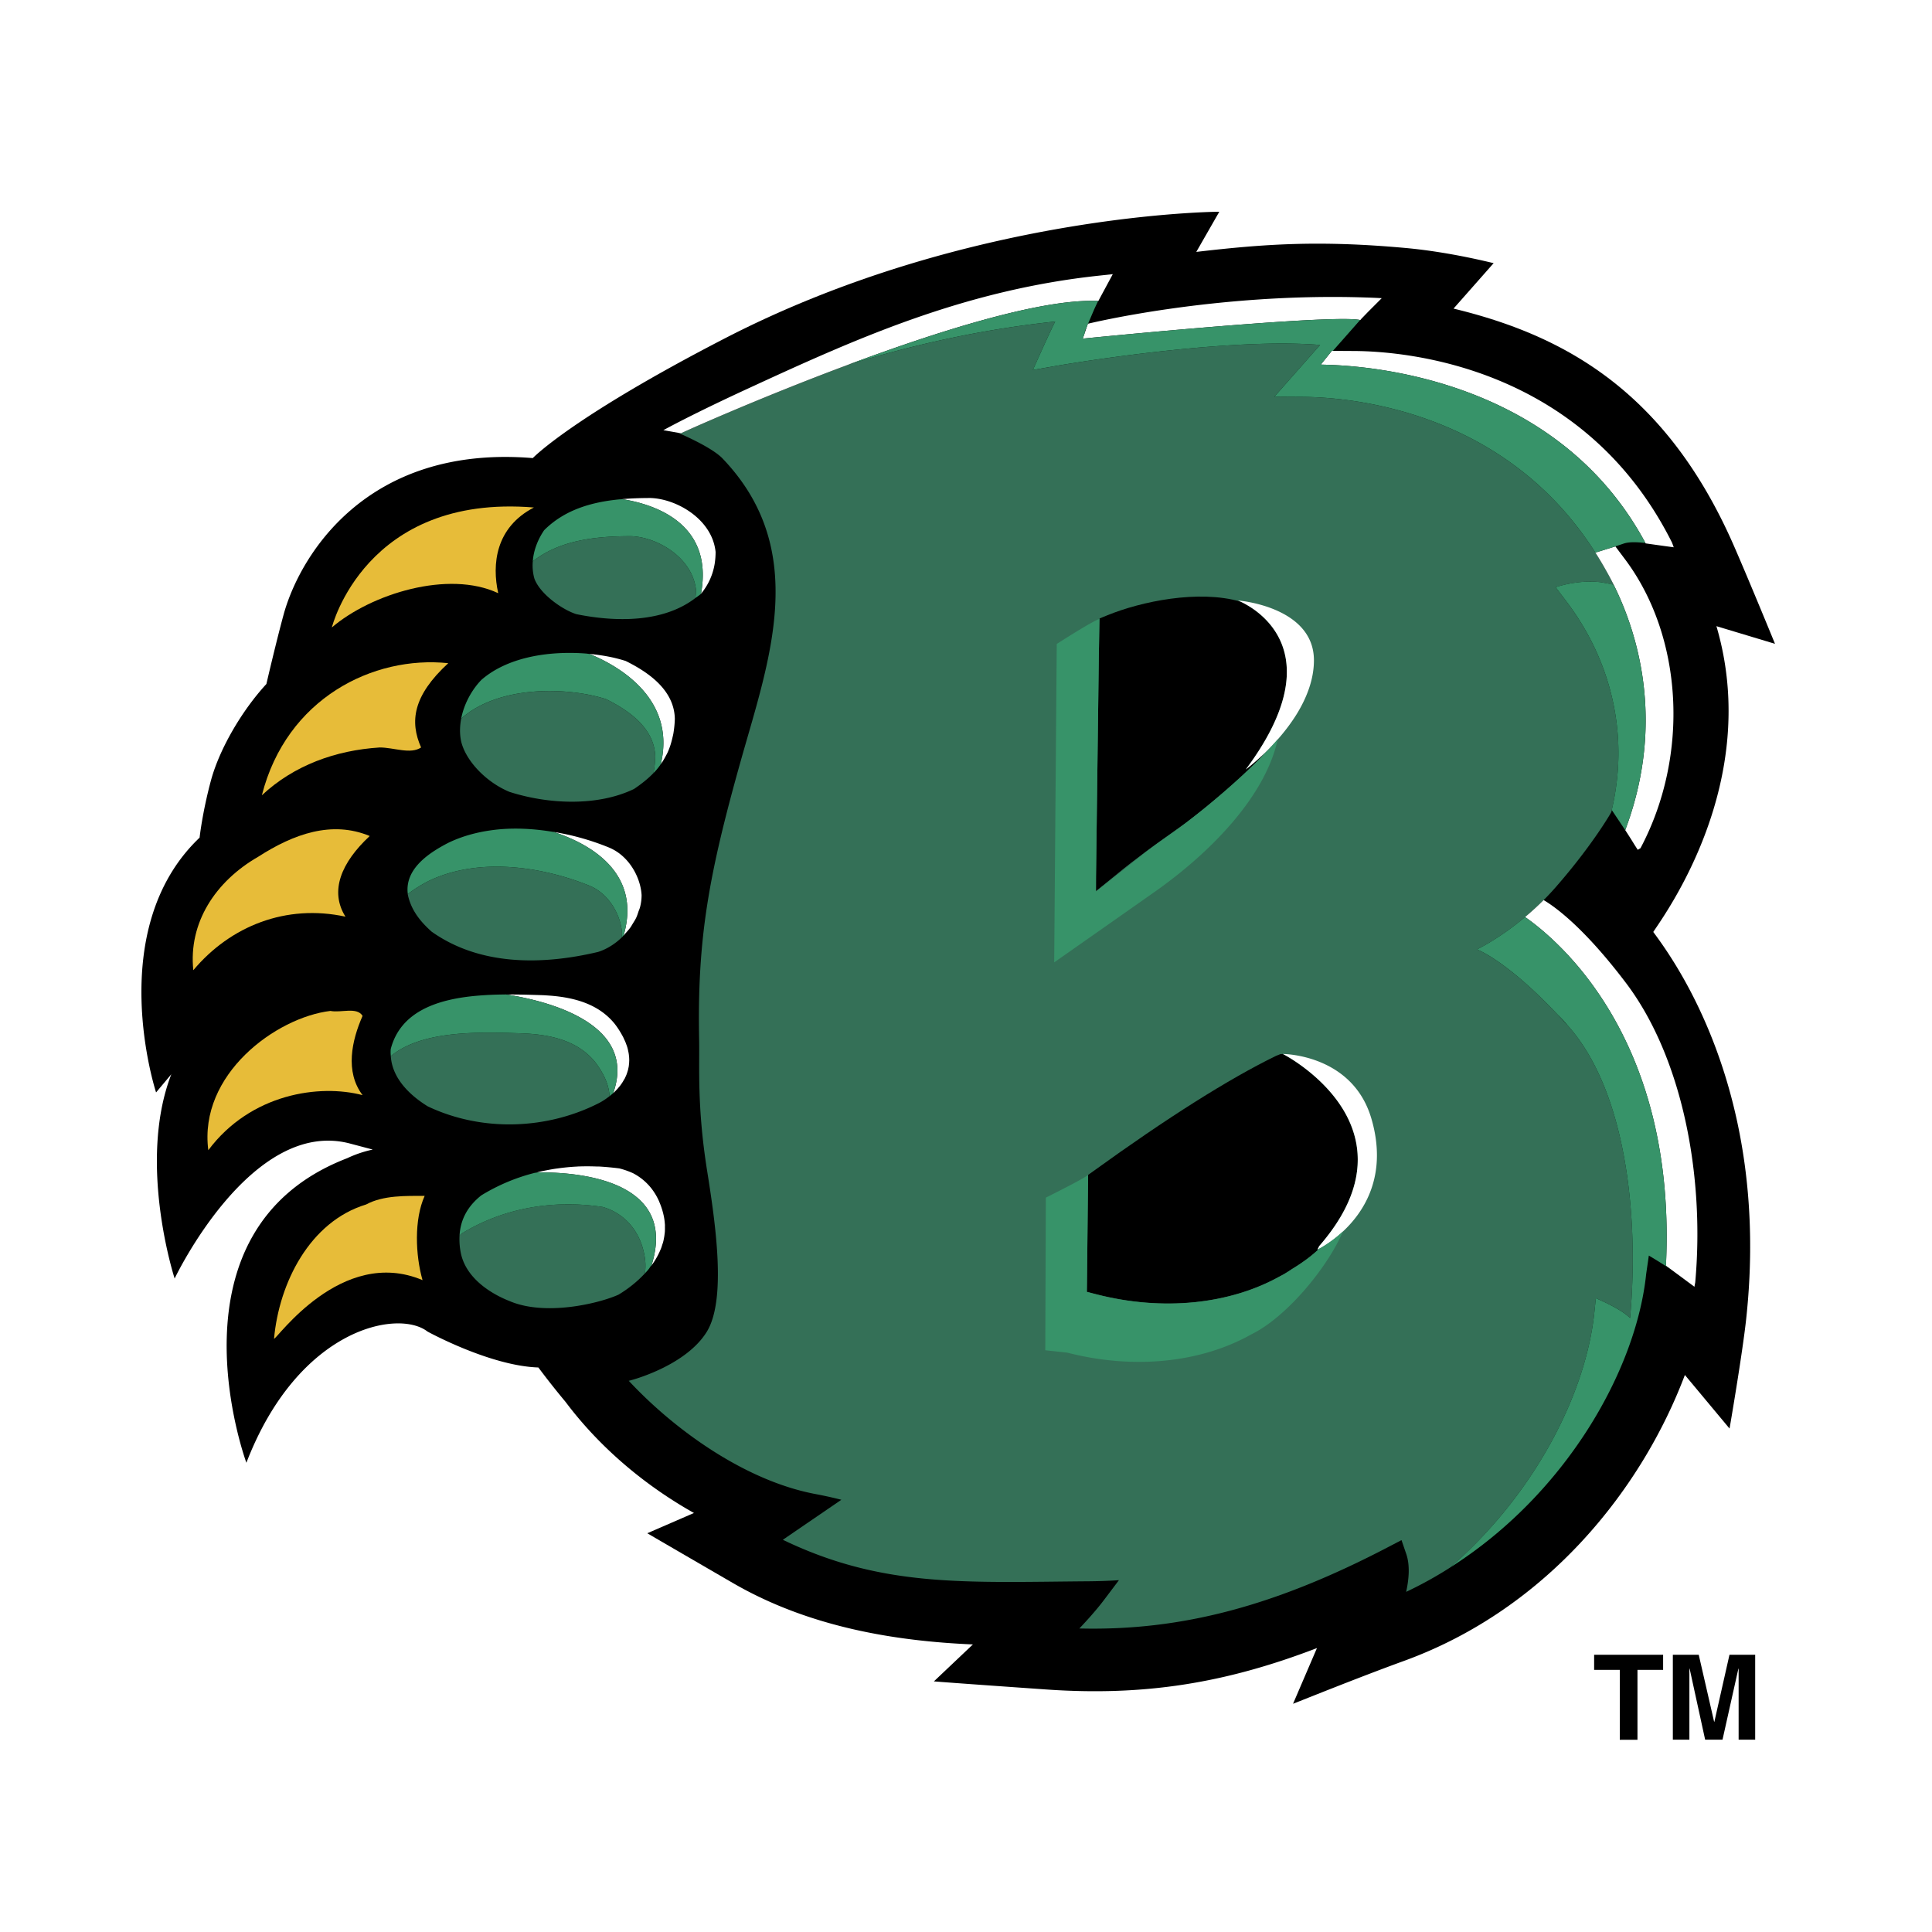 <svg xmlns="http://www.w3.org/2000/svg" width="2500" height="2500" viewBox="0 0 192.756 192.756"><g fill-rule="evenodd" clip-rule="evenodd"><path fill="#fff" d="M0 0h192.756v192.756H0V0z"/><path d="M179.682 61.983l-1.043-2.522a487.828 487.828 0 0 0-2.66-6.288c-6.602-15.091-16.324-21.114-25.121-24.089l.6-.679 3.518-4.054-5.293-1.28-.188-.043c-3.229-.764-6.246-1.277-8.973-1.524-6.314-.572-11.062-.522-15.393-.203l.426-.961 1.908-2.606s-5.48-.006-10.348.36a125.53 125.53 0 0 0-11.564 1.442c-8.704 1.489-21.792 4.665-34.707 11.328-11.457 5.91-16.718 9.751-18.846 11.516-17.094-.754-24.921 10.956-26.867 18.179a217.848 217.848 0 0 0-1.54 6.166c-2.59 3.016-4.786 6.961-5.681 10.296a47.9 47.9 0 0 0-1.076 5.049c-9.892 10.568-4.593 27.218-4.355 27.943l.294.895c-1.339 8.565 1.42 17.226 1.564 17.663l2.521 7.758 2.697-5.681c-.75 6.12.451 12.288 1.971 16.418l2.984 8.084 3.097-8.04c3.185-8.253 7.915-10.706 9.805-11.381 1.739-.613 3.447-.15 3.447-.15s4.768 3.229 11.131 3.954a88.218 88.218 0 0 0 1.939 2.428c2.359 3.115 5.243 5.956 8.503 8.409l-4.273 1.552s4.273 3.566 6.119 4.643l2.928 1.702 4.261 2.478c5.155 2.991 11.137 4.942 18.132 5.919l-2.627 2.984s5.243 1.302 7.99 1.502l9.274.656c7.619.526 14.309-.087 21.316-2.014l-2.271 5.23s6.562-1.865 8.033-2.453c2.115-.838 6.508-2.59 9.861-3.804 11.801-4.292 21.893-13.622 27.793-25.466l1.088 1.308 3.486 4.18s2.139-5.225 2.428-6.964l.488-2.99c.5-3.129.832-5.45.994-6.921 1.57-14.578-1.482-28.331-8.59-39.005 5.279-8.422 7.551-17.344 6.613-25.762l.676.203.049.016.051.013 1.977.525 3.674 1.255c-1.043-3.83-1.644-5.77-2.22-7.174z" fill="#fff"/><path d="M164.947 92.982c1.115-1.715 10.875-14.954 6.301-30.509l5.844 1.761s-2.516-6.15-4.092-9.761c-6.807-15.563-17.074-21.044-27.98-23.685l4.004-4.536c-.018.019-4.229-1.098-8.797-1.511-8.697-.792-14.197-.385-20.873.391l2.297-4.007s-25.028.094-49.317 12.626c-15.348 7.921-19.178 11.953-19.178 11.953-16.674-1.373-23.319 9.864-24.883 15.696-.789 2.916-1.695 6.842-1.695 6.842-2.384 2.584-4.655 6.395-5.531 9.623-.87 3.241-1.133 5.706-1.133 5.706-9.667 9.21-4.342 25.421-4.342 25.421l1.521-1.814c-3.423 8.848.331 20.379.331 20.379s7.621-16.055 17.476-13.471l2.29.606a11.65 11.65 0 0 0-2.553.863c-18.626 7.171-10.055 30.384-10.055 30.384 5.193-13.478 15.161-15.354 18.07-13.09 0 0 6.231 3.43 11.062 3.585a80.635 80.635 0 0 0 2.709 3.43c3.347 4.467 7.821 8.284 12.814 11.087l-4.655 2.021c-.006.007 8.522 4.956 8.522 4.956 7.652 4.441 16.274 5.807 23.963 6.138l-3.892 3.686s1.627.138 11.288.813c9.654.662 17.732-.602 26.93-4.136l-2.385 5.556c-.012.02 6.508-2.622 11.062-4.273 14.348-5.218 23.758-17.206 28.031-28.531l4.455 5.344c.006.006 1.301-7.559 1.664-10.963 2.434-22.575-7.12-35.664-9.273-38.58zM163.371 173.577h-1.764v-6.976h-2.56v-1.502h6.883v1.502h-2.559v6.976zM175.115 173.57h-1.652v-7.083h-.025l-1.583 7.083h-1.732l-1.547-7.083h-.025v7.083H166.9v-8.471h2.584l1.534 6.682h.025l1.506-6.682h2.566v8.471z"/><path d="M62.948 53.495c-3.598 0-7.133.419-9.792 2.512a4.852 4.852 0 0 0 .157 1.708c.563 1.563 2.828 3.134 4.192 3.56 3.898.795 8.653.867 11.875-1.611.032-.259.063-.519.063-.791-.351-3.282-3.911-5.3-6.495-5.378zM60.464 69.754c-3.817-1.224-10.618-1.399-14.385 1.88-.025.025-.044.056-.069.075-.138.745-.163 1.508 0 2.265.457 1.92 2.465 4.054 4.818 5.031 3.904 1.251 8.791 1.463 12.426-.288.764-.514 1.408-1.033 1.946-1.589.094-.501.156-1.026.175-1.614-.062-2.898-2.708-4.672-4.911-5.76zM64.293 125.229c-.5-2.753-2.334-4.316-4.192-4.817-5.168-.77-10.055.213-14.034 2.653-.081.062-.144.131-.219.2a6.9 6.9 0 0 0 .15 1.852c.594 2.591 3.253 4.067 4.817 4.681 3.561 1.539 8.91.263 10.887-.626.9-.538 1.839-1.258 2.64-2.127a5.362 5.362 0 0 0-.049-1.816zM58.837 88.377c-4.812-1.952-11.1-2.865-16.055-.488a13.57 13.57 0 0 0-2.096 1.309v.05c.332 1.595 1.295 2.734 2.372 3.698 4.817 3.422 11.031 3.354 16.618 2.027.826-.263 1.646-.763 2.34-1.427.013-.137.044-.275.044-.418-.088-1.679-1.177-3.888-3.223-4.751zM51.967 103.094c-4.092-.132-9.86-.325-12.977 2.277.144 2.327 2.071 4.017 3.691 5.012 5.443 2.583 11.938 2.309 17.106-.345 0 0 .47-.231 1.026-.676-.05-.976-.451-2.114-1.445-3.409-1.814-2.234-4.666-2.765-7.401-2.859z" fill="#347057"/><path d="M129.885 39.596s-2.74-.016-2.734-.022l4.555-5.158c-9.691-.798-26.211 2.065-26.385 2.099l-2.271.398s1.777-3.979 2.227-4.833c-7.289.776-14.171 2.306-20.66 4.314-8.947 3.335-16.524 6.751-16.668 6.835l-.313-.056c1.245.537 3.61 1.654 4.493 2.612 8.678 9.113 4.611 20.062 1.821 29.967-3.248 11.525-4.393 17.857-4.198 27.943.056 2.715-.219 6.694.788 13.051.857 5.375 1.952 12.928-.031 16.137-1.989 3.21-6.914 4.674-7.777 4.881 4.73 5.068 11.813 10.055 18.739 11.318 1.383.263 2.472.551 2.472.551l-5.838 3.992c9.88 4.755 18.001 4.242 30.345 4.142a53.92 53.92 0 0 0 3.186-.112l-1.582 2.096c-.695.907-1.57 1.883-2.365 2.722 10.186.251 19.584-2.253 30.857-8.146l1.283-.669.469 1.37c.4 1.151.264 2.571-.006 3.792a39.079 39.079 0 0 0 4.373-2.416c8.473-7.333 13.584-17.419 14.41-25.49l.145-1.389s2.445 1.001 3.416 1.977c.939-10.486-.5-22.837-6.25-29.219-.332-.369-.658-.72-.977-1.052-5.143-5.462-8.053-6.507-8.053-6.507s2.184-1.026 4.805-3.229a27.198 27.198 0 0 0 3.073-3.003c3.736-4.28 5.531-7.471 5.531-7.471l.02-.112c1.814-7.578-.037-15.029-4.523-20.929l-1.053-1.386s.07-.025.17-.056c.537-.175 2.334-.67 4.285-.454.619.098.863.172 1.326.257a26.465 26.465 0 0 0-.744-1.411 32.99 32.99 0 0 0-1.07-1.792c-9.031-14.206-24.379-15.514-29.291-15.542z" fill="#347057"/><path d="M132.85 35.003h.031l.008-.003h.094l.213-.003h-.207c-.151 0-.307.003-.139.006z" fill="#fff"/><path d="M108.447 127.908l-.012.976h.006l.945.244c6.607 1.696 13.303 1.021 18.377-1.833.395-.194.75-.438 1.119-.669.988-.595 1.922-1.265 2.729-2.034-.1.05-.17.088-.17.088l.133-.275.037-.075c3.492-4.011 4.236-7.483 3.691-10.324-.832-4.367-4.717-7.258-6.463-8.359-.52-.324-.852-.494-.852-.494l-.25.02-.438.175c-4.693 2.29-10.824 6.157-18.227 11.507l-.514.369v.012l-.006.613-.105 10.059zM109.361 88.896l2.096-1.702c1.846-1.521 3.711-2.866 5.594-4.199.439-.312.883-.625 1.314-.938 2.379-1.802 5.219-4.242 7.32-6.357.125-.156.264-.3.383-.463-1.008.963-1.771 1.527-1.771 1.527 8.328-11.172 1.689-15.614-.275-16.615-.113-.06-.188-.094-.262-.128-4.199-1.211-9.918-.01-13.291 1.37l-.758.31-.018.822-.062 2.91-.281 22.049.011 1.414z"/><path d="M65.926 76.245a6.56 6.56 0 0 0 .457-.745c.069-.125.131-.238.194-.363.106-.225.2-.463.281-.701.075-.213.131-.432.188-.651.044-.2.1-.394.138-.607.075-.457.131-.945.144-1.47-.062-2.903-2.703-4.674-4.911-5.766a16.257 16.257 0 0 0-1.483-.388 20.248 20.248 0 0 0-2.127-.313c2.658 1.084 8.709 4.334 7.119 11.004zM66.064 124.217c.031-.101.069-.188.094-.288.031-.113.057-.231.075-.344.025-.125.05-.251.062-.376l.038-.312c.006-.156.012-.307.006-.47 0-.081.006-.162 0-.25-.019-.25-.044-.5-.094-.757a7.228 7.228 0 0 0-.407-1.364c-.037-.081-.062-.163-.1-.244a6.192 6.192 0 0 0-.695-1.176 5.624 5.624 0 0 0-1.895-1.59 8.146 8.146 0 0 0-1.34-.469c-.012-.007-.019-.007-.031-.007a30.139 30.139 0 0 0-2.046-.188H59.5a23.827 23.827 0 0 0-1.852 0c-.069.006-.137.013-.207.013-.632.037-1.258.1-1.87.188-.032 0-.069.013-.107.013-.65.101-1.295.226-1.927.382 3.185-.062 14.278.356 11.463 9.278a7.42 7.42 0 0 0 .907-1.595c.007-.02.019-.038.025-.057.051-.125.094-.25.132-.387zM162.189 98.025c-4.156-5.481-7.027-7.546-8.186-8.228v.006a27.198 27.198 0 0 1-1.846 1.689c3.385 2.365 15.16 12.238 14.053 34.788l.545.4 1.27.938.352.263.676.501.08-.438c.965-10.711-1.307-22.498-6.944-29.919zM162.045 55.688l-.877-1.173-.213.065-1.783.554a32.36 32.36 0 0 1 1.07 1.792c2.178 3.814 6.432 13.481 2.027 25.569l-.119.326.188.288.414.65.293.476.352.551.275-.163c4.93-9.285 4.26-21.185-1.627-28.935zM166.988 54.603l-.164-.454c-8.822-17.632-26.51-19.099-31.721-19.13-.645-.003-1.541-.009-2.121-.016h-.102l-1.102 1.37c.777.078 22.656-.334 32.387 17.801a.11.11 0 0 0 .025.041l1.406.197.539.075.853.116zM108.461 32.522l-.193.563-.238.698c9.992-.986 25.553-2.334 27.668-1.855.006.003.018.003.025.006l.074-.1.701-.726 1.357-1.358s-.619-.041-1.789-.075c-14.822-.463-27.287 2.568-27.512 2.622l-.02.006-.073.219zM84.616 36.392c8.778-3.279 18.871-6.476 24.546-6.375l.4.006h.025l.199-.375.607-1.126.631-1.17-1.326.145c-13.602 1.448-24.426 6.36-35.082 11.274-5.788 2.669-8.328 4.099-8.434 4.148l1.451.254.313.056c.145-.086 7.722-3.502 16.67-6.837zM137.092 112.66a14.084 14.084 0 0 0-.262-1.032c-1.721-5.944-7.752-6.433-8.703-6.47-.082 0-.139-.007-.139-.007s.332.17.852.494c1.746 1.102 5.631 3.992 6.463 8.359.545 2.841-.199 6.313-3.691 10.324l-.037.075-.133.275s.07-.038.17-.088c.02-.013.031-.013.049-.024.414-.226 1.34-.789 2.328-1.703 1.97-1.838 4.187-5.129 3.103-10.203zM129.396 71.208c.969-1.589 1.695-3.414 1.695-5.328 0-4.855-6.182-5.816-7.365-5.947a4.366 4.366 0 0 0-.205-.019s.1.041.238.107c.074.034.148.068.262.128 1.965 1.001 8.604 5.443.275 16.615 0 0 .764-.563 1.771-1.527a.456.456 0 0 1 .055-.05c1.023-.975 2.273-2.358 3.274-3.979zM69.937 59.242a6.233 6.233 0 0 0 1.37-3.016c.057-.375.088-.763.088-1.164a5.027 5.027 0 0 0-.27-1.17c-.951-2.584-3.96-4.136-6.219-4.205-.958 0-1.902.031-2.829.112 3.149.499 9.161 2.379 7.86 9.443zM62.448 93.07c.156-.175.307-.344.444-.532.1-.144.182-.294.269-.432.112-.188.231-.363.319-.557.094-.201.156-.407.226-.62.056-.15.125-.3.162-.463a4.75 4.75 0 0 0 .144-1.151c-.082-1.677-1.176-3.878-3.216-4.742a25.265 25.265 0 0 0-2.959-1.007 23.286 23.286 0 0 0-2.497-.544 3.597 3.597 0 0 0-.137-.038c.019.013.038.013.056.025 3.429 1.126 8.797 3.954 6.964 10.312 0 .012 0 .012-.006.025.086-.089.149-.189.231-.276zM61.697 108.524c.069-.075.138-.163.207-.25 0 0 .006-.006.006-.013.125-.163.238-.338.344-.538l.075-.113c.025-.062.05-.125.082-.175.031-.075.062-.144.094-.219.024-.057.037-.119.062-.175.025-.082.05-.157.075-.244.02-.057.032-.125.044-.188.02-.082.038-.17.051-.257l.019-.194c.012-.094.019-.188.019-.288a1.113 1.113 0 0 0 0-.2c0-.1-.006-.2-.019-.3-.007-.075-.013-.144-.025-.22-.013-.105-.038-.206-.062-.318a3.166 3.166 0 0 0-.157-.564c-.031-.075-.056-.156-.087-.237a8.266 8.266 0 0 0-.163-.363c-.038-.081-.069-.162-.112-.237-.069-.138-.157-.275-.238-.426-.044-.062-.082-.138-.125-.2a7.864 7.864 0 0 0-.463-.663c-1.614-1.99-4.055-2.628-6.495-2.81-.3-.019-.607-.044-.901-.05-1.038-.031-2.189-.069-3.372-.057 3.898.607 13.108 2.815 10.625 9.836.081-.075.162-.15.244-.238.006 0 .013-.013.019-.019.076-.081.15-.156.226-.244.008-.01.015-.023.027-.036z" fill="#fff"/><path d="M69.937 59.242c1.301-7.064-4.711-8.944-7.859-9.442a1.07 1.07 0 0 1-.225.016c-2.872.272-5.543 1.063-7.564 3.084-.606.888-1.051 1.967-1.133 3.106 2.66-2.093 6.194-2.512 9.792-2.512 2.583.078 6.144 2.096 6.495 5.378 0 .272-.031.532-.063.791.144-.109.294-.203.432-.312.044-.031.082-.066.12-.097-.008-.012-.008-.012.005-.012zM65.858 76.345a.39.39 0 0 1 .068-.1c1.589-6.67-4.461-9.92-7.12-11.003a2.096 2.096 0 0 1-.257-.031 20.729 20.729 0 0 0-2.59-.053c-2.891.119-5.863.875-7.928 2.671-.933.96-1.733 2.369-2.021 3.879.025-.019.043-.05.069-.075 3.767-3.279 10.567-3.104 14.385-1.88 2.202 1.088 4.849 2.862 4.911 5.759a10.468 10.468 0 0 1-.175 1.614c.251-.249.464-.512.658-.781zM55.258 83.009c-2.077-.351-4.217-.463-6.275-.169-1.477.207-2.91.601-4.249 1.245-1.915.989-4.374 2.59-4.048 5.112a13.57 13.57 0 0 1 2.096-1.309c4.956-2.377 11.244-1.463 16.055.488 2.046.863 3.135 3.072 3.222 4.75 0 .144-.031.281-.044.418.075-.062.138-.149.207-.225 1.834-6.356-3.534-9.184-6.964-10.31zM50.553 99.227c.006-.013-.194-.013-.194-.006a34.86 34.86 0 0 0-2.79.125c-3.917.344-7.608 1.563-8.584 5.312-.025.249-.012.481.006.713 3.116-2.603 8.884-2.409 12.977-2.277 2.734.094 5.587.625 7.402 2.859.994 1.295 1.395 2.434 1.445 3.409.118-.087.237-.193.363-.3 2.484-7.02-6.727-9.228-10.625-9.835zM65.057 126.056c2.596-8.728-8.359-9.141-11.519-9.078.006.031-.112.031-.112.019a19.193 19.193 0 0 0-5.406 2.265c-1.29 1.021-2.078 2.328-2.171 4.005.075-.069.138-.138.219-.2 3.979-2.44 8.866-3.423 14.034-2.653 1.858.501 3.692 2.064 4.192 4.817.125.627.131 1.239.05 1.815.657-.701.419-.576.657-.789l.056-.201zM152.158 91.493c-2.621 2.202-4.805 3.229-4.805 3.229s2.91 1.045 8.053 6.507c.387.376.725.738.977 1.052 5.75 6.382 7.189 18.732 6.25 29.219-.971-.976-3.416-1.977-3.416-1.977l-.145 1.389c-.826 8.071-5.938 18.157-14.41 25.49 11.539-7.289 18.59-19.709 19.578-29.307l.264-1.827s1.15.676 2.252 1.414l-.545-.4c1.107-22.551-10.668-32.424-14.053-34.789zM162.15 82.821l.119-.326c3.91-10.737.994-19.564-1.238-24.076.012.031-.057-.094-.045-.082-.438-.1-.881-.185-1.326-.257-1.951-.216-3.748.279-4.285.454l-.17.056 1.053 1.386c4.486 5.9 6.338 13.352 4.523 20.929l.043-.063 1.064 1.59c.382.577.262.389.262.389zM131.779 36.373l1.102-1.37h-.031c-.168-.003-.012-.006.139-.006l1.145-1.294 1.564-1.774c-2.115-.479-17.676.87-27.668 1.855l.238-.698-.051.009.244-.572.074-.219.02-.006.562-1.317c.131-.306.295-.635.445-.957l-.4-.006c-5.676-.101-15.768 3.097-24.546 6.375 6.488-2.008 13.371-3.538 20.66-4.314-.449.854-2.227 4.833-2.227 4.833l2.271-.398c.174-.034 16.693-2.896 26.385-2.099l-2.74 3.104-1.814 2.055c-.006.007 2.734.022 2.734.022 4.912.028 20.26 1.336 29.287 15.539l1.783-.554 1.064-.356c.514-.169 1.295-.15 2.146-.05-9.729-18.136-31.608-17.724-32.386-17.802zM128.883 126.626c-.4.281-.787.519-1.119.682-5.068 2.854-11.77 3.528-18.377 1.833l-.945-.244v-.013h-.006l.012-.976.107-10.062.006-.613c-.775.551-4.217 2.253-4.217 2.253l-.057 15.229 2.191.237c6.605 1.702 13.307 1.026 18.375-1.827 3.416-1.664 7.508-6.507 9.135-10.262a11.883 11.883 0 0 1-2.377 1.728c-.806.77-1.74 1.44-2.728 2.035zM118.365 82.058a35.39 35.39 0 0 1-1.346.995c-3.246 2.296-1.596 1.107-7.689 5.9l.02-1.47.281-22.049.051-3.676c-.746.229-4.25 2.49-4.25 2.49l-.256 31.77s8.297-5.813 10.18-7.146c5.275-3.735 10.875-9.323 12.125-15.123-.48.588-1.105 1.251-1.795 1.952-2.102 2.114-4.942 4.555-7.321 6.357z" fill="#379369"/><path d="M49.708 59.183c-4.974-2.337-12.683.072-16.6 3.419 0 0 3.316-13.358 20.16-11.969-3.841 1.996-4.198 5.678-3.56 8.55zM42.013 74.575c-1.064.713-2.703 0-4.129 0-4.417.282-8.547 1.777-11.757 4.768 2.458-9.676 11.119-13.962 18.595-13.177-3.548 3.266-3.848 5.843-2.709 8.409zM42.157 127.72c-8.109-3.428-14.604 5.982-14.816 5.845.5-5.562 3.56-11.688 9.191-13.396 1.708-.926 3.985-.856 5.837-.856-1.063 2.351-.926 5.911-.212 8.407zM34.467 91.456c-5.919-1.283-11.476.926-15.18 5.343-.494-4.705 2.171-8.847 6.482-11.325 3.528-2.271 7.339-3.635 11.118-2.065-2.84 2.641-4.028 5.494-2.42 8.047zM36.175 109.263c-4.267-1.127-11.15-.176-15.392 5.493-.983-7.57 6.77-13.252 12.182-13.896 1.07.213 2.64-.432 3.209.495-1.069 2.426-1.782 5.561.001 7.908z" fill="#e7bc39"/></g></svg>
